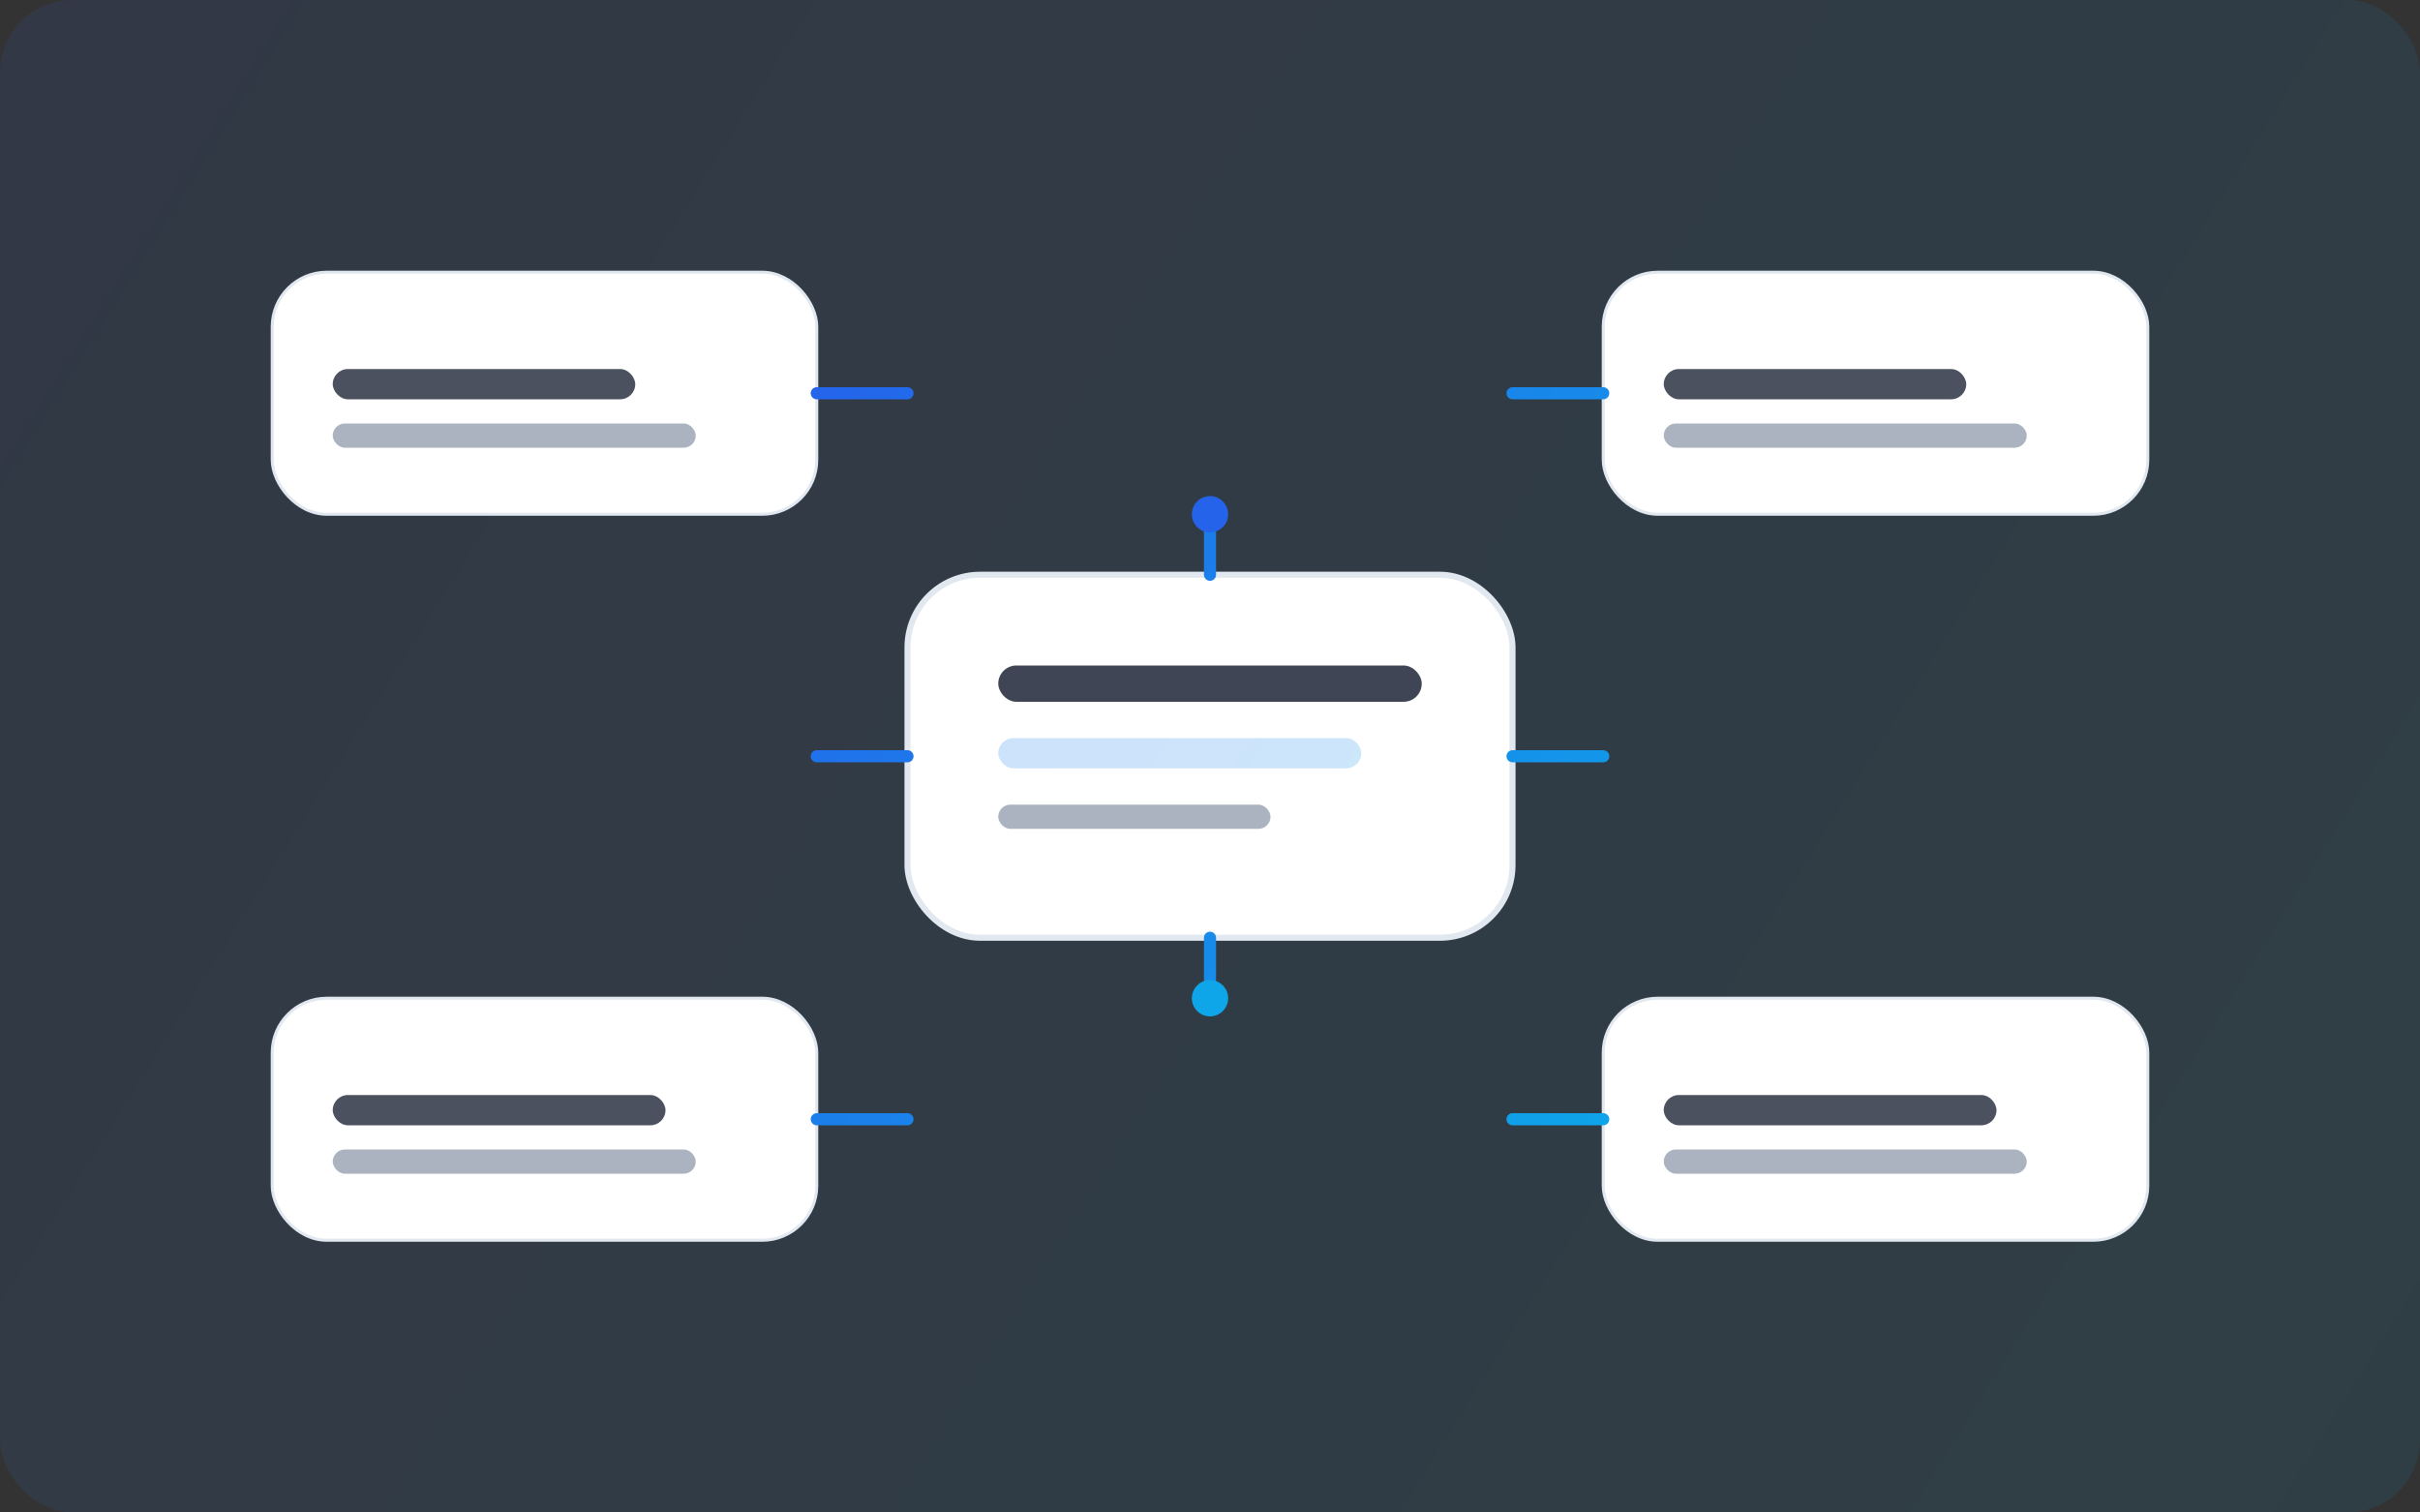 <svg width="800" height="500" viewBox="0 0 800 500" fill="none" xmlns="http://www.w3.org/2000/svg">
  <rect x="0" y="0" width="800" height="500" fill="#333333" stroke="none"/>
  <defs>
    <linearGradient id="bg" x1="0" y1="0" x2="800" y2="500" gradientUnits="userSpaceOnUse">
      <stop stop-color="#2563EB" stop-opacity="0.10"/>
      <stop offset="1" stop-color="#0EA5E9" stop-opacity="0.10"/>
    </linearGradient>
    <linearGradient id="accent" x1="250" y1="140" x2="550" y2="360" gradientUnits="userSpaceOnUse">
      <stop stop-color="#2563EB"/>
      <stop offset="1" stop-color="#0EA5E9"/>
    </linearGradient>
  </defs>

  <rect x="0" y="0" width="800" height="500" rx="24" fill="url(#bg)"/>

  <!-- Central hub -->
  <rect x="300" y="190" width="200" height="120" rx="24" fill="#FFFFFF" stroke="#E2E8F0" stroke-width="2"/>
  <rect x="330" y="220" width="140" height="12" rx="6" fill="#0F172A" fill-opacity="0.8"/>
  <rect x="330" y="244" width="120" height="10" rx="5" fill="url(#accent)" fill-opacity="0.22"/>
  <rect x="330" y="266" width="90" height="8" rx="4" fill="#64748B" fill-opacity="0.55"/>

  <!-- Nodes -->
  <rect x="90" y="90" width="180" height="80" rx="18" fill="#FFFFFF" stroke="#E2E8F0"/>
  <rect x="110" y="122" width="100" height="10" rx="5" fill="#0F172A" fill-opacity="0.75"/>
  <rect x="110" y="140" width="120" height="8" rx="4" fill="#64748B" fill-opacity="0.55"/>

  <rect x="530" y="90" width="180" height="80" rx="18" fill="#FFFFFF" stroke="#E2E8F0"/>
  <rect x="550" y="122" width="100" height="10" rx="5" fill="#0F172A" fill-opacity="0.75"/>
  <rect x="550" y="140" width="120" height="8" rx="4" fill="#64748B" fill-opacity="0.55"/>

  <rect x="90" y="330" width="180" height="80" rx="18" fill="#FFFFFF" stroke="#E2E8F0"/>
  <rect x="110" y="362" width="110" height="10" rx="5" fill="#0F172A" fill-opacity="0.75"/>
  <rect x="110" y="380" width="120" height="8" rx="4" fill="#64748B" fill-opacity="0.55"/>

  <rect x="530" y="330" width="180" height="80" rx="18" fill="#FFFFFF" stroke="#E2E8F0"/>
  <rect x="550" y="362" width="110" height="10" rx="5" fill="#0F172A" fill-opacity="0.75"/>
  <rect x="550" y="380" width="120" height="8" rx="4" fill="#64748B" fill-opacity="0.55"/>

  <!-- Connectors -->
  <path d="M270 130H300" stroke="url(#accent)" stroke-width="4" stroke-linecap="round"/>
  <path d="M500 130H530" stroke="url(#accent)" stroke-width="4" stroke-linecap="round"/>
  <path d="M270 370H300" stroke="url(#accent)" stroke-width="4" stroke-linecap="round"/>
  <path d="M500 370H530" stroke="url(#accent)" stroke-width="4" stroke-linecap="round"/>

  <!-- Center lines -->
  <path d="M300 250H270" stroke="url(#accent)" stroke-width="4" stroke-linecap="round"/>
  <path d="M500 250H530" stroke="url(#accent)" stroke-width="4" stroke-linecap="round"/>
  <path d="M400 190V170" stroke="url(#accent)" stroke-width="4" stroke-linecap="round"/>
  <path d="M400 310V330" stroke="url(#accent)" stroke-width="4" stroke-linecap="round"/>

  <!-- Accent dots -->
  <circle cx="400" cy="170" r="6" fill="#2563EB"/>
  <circle cx="400" cy="330" r="6" fill="#0EA5E9"/>
</svg>

